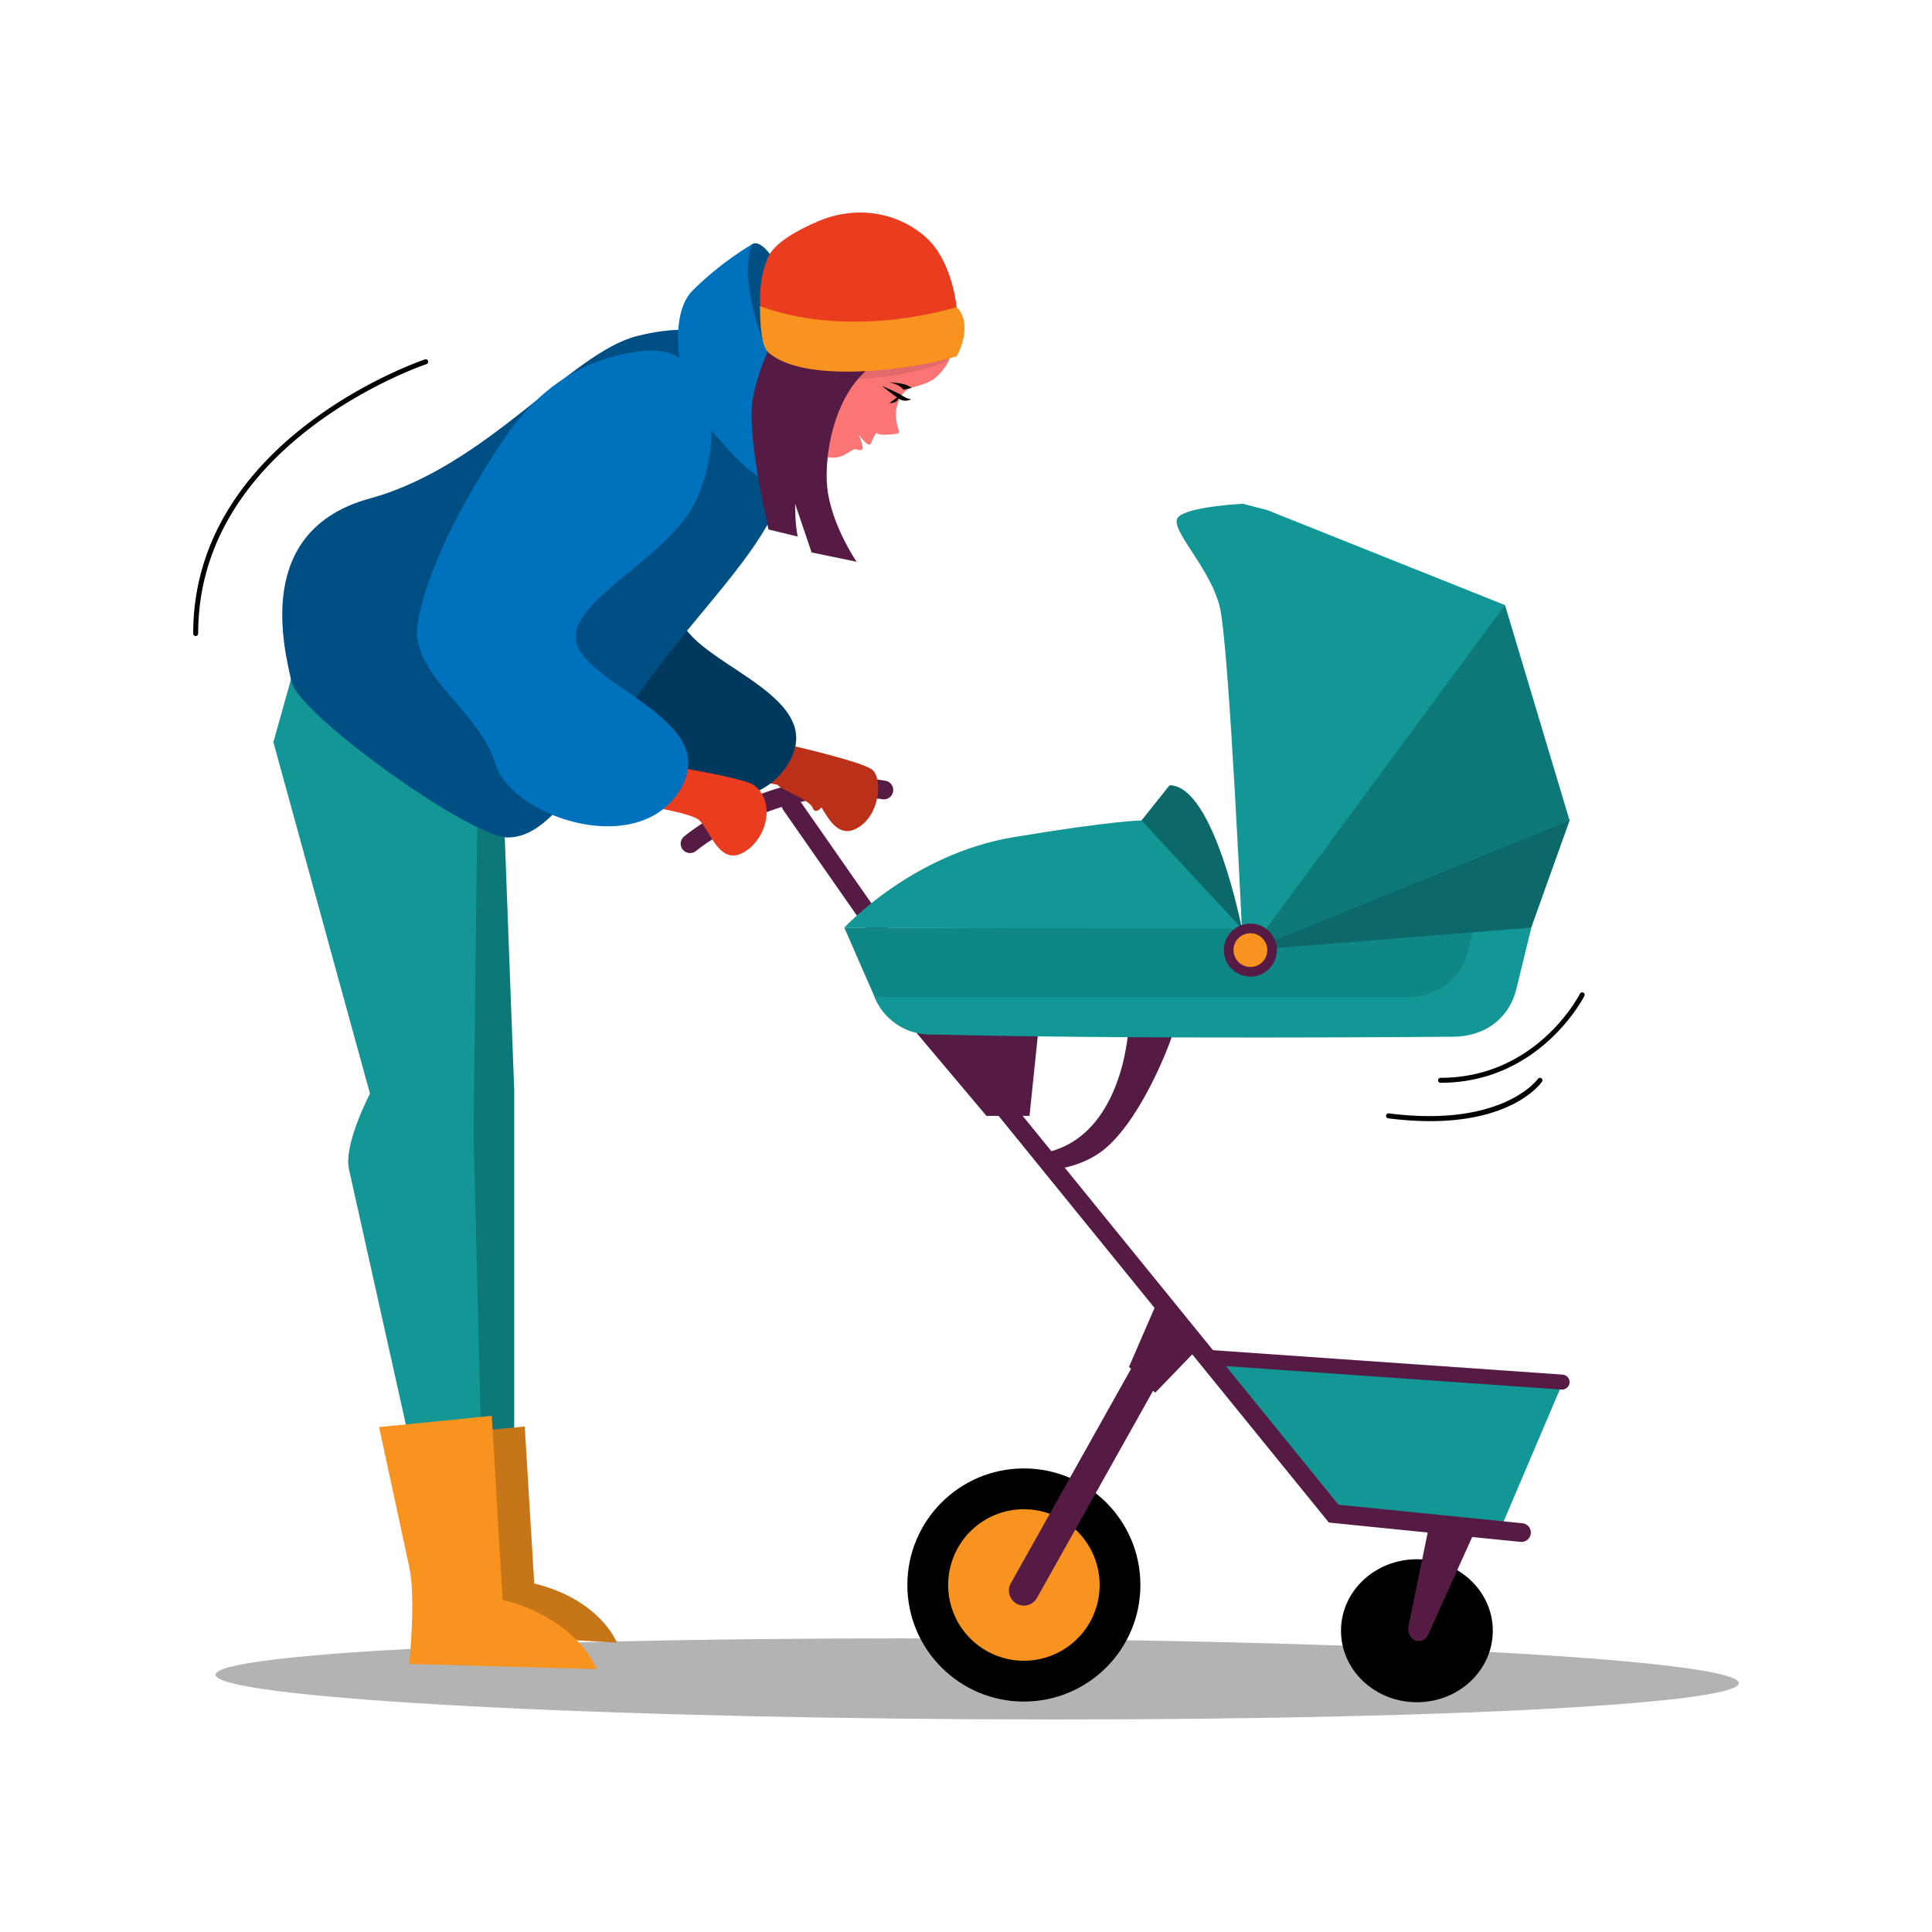 <?xml version="1.0" encoding="UTF-8"?>
<svg data-bbox="20 22 160 156.001" viewBox="0 0 200 200" height="200" width="200" xmlns="http://www.w3.org/2000/svg" data-type="color">
    <g>
        <path d="M71.271 88.295a.963.963 0 0 1-.583-.335.973.973 0 0 1 .125-1.366c.38-.316 9.428-7.699 20.864-5.767a.969.969 0 0 1-.32 1.911c-10.542-1.781-19.218 5.278-19.305 5.349a.976.976 0 0 1-.781.208z" fill="#561B45" data-color="1"/>
        <path d="M90.355 79.738c-1.059-1.059-12.845-3.56-12.845-3.56l-3.215 4.117s3.383.391 6.219.948c.009.016.001.035.015.05.566.564 3.331 1.526 3.603 2.341.157.468.576.343.904-.055.838 1.382 1.818 3.1 3.598 2.199 2.378-1.207 2.78-4.983 1.721-6.04z" fill="#EA3C1F" data-color="2"/>
        <path d="M90.355 79.738c-1.059-1.059-12.845-3.56-12.845-3.56l-3.215 4.117s3.383.391 6.219.948c.009.016.001.035.015.05.566.564 3.331 1.526 3.603 2.341.157.468.576.343.904-.055.838 1.382 1.818 3.1 3.598 2.199 2.378-1.207 2.78-4.983 1.721-6.04z" opacity=".2"/>
        <path d="M72.386 36.571s-4.8-.274-9.294 6.54c-4.491 6.815-7.792 13.498-8.663 18.715-.869 5.22 6.386 8.978 8.032 14.488 1.646 5.509 14.85 10.02 19.197 2.626 4.347-7.394-11.32-10.457-11.32-15.676s8.861-26.693 2.048-26.693z" fill="#0071BC" data-color="3"/>
        <path d="M72.386 36.571s-4.8-.274-9.294 6.54c-4.491 6.815-7.792 13.498-8.663 18.715-.869 5.22 6.386 8.978 8.032 14.488 1.646 5.509 14.85 10.02 19.197 2.626 4.347-7.394-11.32-10.457-11.32-15.676s8.861-26.693 2.048-26.693z" opacity=".5"/>
        <path d="M180 174.24c-.013 2.306-35.325 3.979-78.865 3.737-43.546-.24-78.832-2.306-78.819-4.61.011-2.306 35.321-3.979 78.863-3.737 43.543.242 78.834 2.306 78.821 4.61z" opacity=".3"/>
        <path d="M52.213 85.673l1.013 27.112v47.41H48.59s-6.183-41.611-5.265-45.38c.916-3.769 1.063-4.496 1.063-4.496l-7.101-36.102 14.926 11.456z" fill="#129696" data-color="4"/>
        <path d="M52.213 85.673l1.013 27.112v47.41H48.59s-6.183-41.611-5.265-45.38c.916-3.769 1.063-4.496 1.063-4.496l-7.101-36.102 14.926 11.456z" opacity=".2"/>
        <path d="M44.081 148.662s2.098 9.488 2.735 12.32c.635 2.831 0 8.071 0 8.071l17.041.992s-1.685-4.426-8.553-6.125l-.985-16.247-10.238.989z" fill="#F7931E" data-color="5"/>
        <path d="M44.081 148.662s2.098 9.488 2.735 12.32c.635 2.831 0 8.071 0 8.071l17.041.992s-1.685-4.426-8.553-6.125l-.985-16.247-10.238.989z" opacity=".2"/>
        <path d="M88.165 44.289s-7.656-20.671-10.292-19.011c-2.631 1.658 1.417 18.882 3.603 21.841 2.187 2.961 6.689-2.83 6.689-2.83z" fill="#0071BC" data-color="3"/>
        <path d="M88.165 44.289s-7.656-20.671-10.292-19.011c-2.631 1.658 1.417 18.882 3.603 21.841 2.187 2.961 6.689-2.83 6.689-2.83z" opacity=".3"/>
        <path d="M33.504 58.25L28.3 76.827l10 36.393s-2.754 5.22-2.173 7.829c.579 2.611 9.564 42.918 9.564 42.918h4.493l-1.16-46.543.434-37.552L33.504 58.25z" fill="#129696" data-color="4"/>
        <path d="M75.98 35.361s-3.046-2.319-10-.579C59.024 36.522 50.473 48.265 38.3 51.6c-12.173 3.335-8.84 15.659-8.114 18.994.724 3.335 18.454 16.094 22.413 16.094 3.96 0 7.293-5.22 12.802-13.774 5.507-8.555 14.057-15.804 15.794-22.763 1.742-6.962-5.215-14.79-5.215-14.79z" fill="#0071BC" data-color="3"/>
        <path d="M75.98 35.361s-3.046-2.319-10-.579C59.024 36.522 50.473 48.265 38.3 51.6c-12.173 3.335-8.84 15.659-8.114 18.994.724 3.335 18.454 16.094 22.413 16.094 3.96 0 7.293-5.22 12.802-13.774 5.507-8.555 14.057-15.804 15.794-22.763 1.742-6.962-5.215-14.79-5.215-14.79z" opacity=".3"/>
        <path d="M98.418 32.367s.553 2.712-.151 4.826c-.281.839-1.3 1.896-1.806 2.174-1.776.988-2.752.363-3.474 2.27-.544 1.431-.021 2.529.056 2.987a.233.233 0 0 1-.199.274c-.389.048-1.754.259-2.1-.089 0 0-.346.396-.57 1.061-.22.666-1.305-.938-1.305-.938s.592 1.381.393 1.578c-.194.199-.419 0-.812 0-.393 0-1.651 1.554-3.474.519-1.823-1.035-6.045-11.503-4.869-14.861 1.175-3.357 9.829-4.405 13.973-2.827 4.139 1.58 4.338 3.026 4.338 3.026z" fill="#FC7575" data-color="6"/>
        <path d="M98.266 37.194c.704-2.114.151-4.826.151-4.826s-.017-.121-.142-.333c-2.433.733-10.383 2.717-18.181.177-.402 1.206-.13 3.294.467 5.529 4.308 2.55 13.852 1.461 17.689-.497.003-.016.012-.033.016-.05z" opacity=".1"/>
        <path d="M118.055 164.079c0 6.664-5.401 12.067-12.063 12.067-6.662 0-12.063-5.403-12.063-12.067 0-6.666 5.401-12.069 12.063-12.069 6.662 0 12.063 5.403 12.063 12.069z"/>
        <path d="M113.834 164.079a7.84 7.84 0 1 1-15.68 0 7.84 7.84 0 0 1 7.838-7.844 7.846 7.846 0 0 1 7.842 7.844z" fill="#F7931E" data-color="5"/>
        <path d="M154.534 168.812c0 4.089-3.517 7.403-7.859 7.403-4.338 0-7.855-3.313-7.855-7.403 0-4.087 3.517-7.4 7.855-7.4 4.342 0 7.859 3.313 7.859 7.4z"/>
        <path fill="#129696" d="M138.064 156.692l17.101 1.958 6.541-15.365-35.939-2.726 12.297 16.133z" data-color="4"/>
        <path fill="#561B45" d="M94.866 106.909l7.25 8.604h4.459l.873-8.434-12.582-.17z" data-color="1"/>
        <path d="M103.218 114.772a.972.972 0 0 1-.76-.363l-.48-.596L81.053 83.81a.98.98 0 0 1 1.603-1.124l20.908 29.974.415.512a.982.982 0 0 1-.761 1.6z" fill="#561B45" data-color="1"/>
        <path d="M157.507 159.618c-.03 0-.065 0-.099-.004l-19.841-1.999-.255-.311-34.833-42.89a.967.967 0 0 1 .138-1.364.97.97 0 0 1 1.365.143l34.578 42.575 19.041 1.919a.968.968 0 0 1-.094 1.931z" fill="#561B45" data-color="1"/>
        <path d="M105.992 166.21a1.553 1.553 0 0 1-1.352-2.309l14.971-26.706a1.55 1.55 0 0 1 2.705 1.515l-14.971 26.708a1.549 1.549 0 0 1-1.353.792z" fill="#561B45" data-color="1"/>
        <path d="M145.807 168.365l2.1-10.271 4.563.856-4.628 10.269c-.432.953-1.413.601-1.348.599-.519-.217-.813-.839-.687-1.453z" fill="#561B45" data-color="1"/>
        <path d="M161.706 143.849c-.017 0-.039 0-.056-.002l-36.471-2.55a.772.772 0 0 1-.717-.828.77.77 0 0 1 .825-.72l36.471 2.55c.428.03.752.402.722.828a.78.78 0 0 1-.774.722z" fill="#561B45" data-color="1"/>
        <path fill="#561B45" d="M119.952 134.395l-3.077 7.096 2.714 2.682 4.511-4.673-4.148-5.105z" data-color="1"/>
        <path d="M113.428 119.605c-1.512.919-3.111 1.349-4.839 1.53-1.123.119-1.409-1.526-.315-1.794.406-.145 2.065-.45 3.724-1.826 2.113-1.729 3.396-4.37 4.126-7.035.488-1.783.7-3.668.691-4.068a2.345 2.345 0 0 1 2.273-2.419 2.352 2.352 0 0 1 2.385 2.754c-.156.879-3.673 10.24-8.045 12.858z" fill="#561B45" data-color="1"/>
        <path d="M87.404 96.028h71.105l-1.689 6.409a6.22 6.22 0 0 1-6.019 4.643H96.305a6.23 6.23 0 0 1-5.703-3.731l-3.198-7.321z" fill="#129696" data-color="4"/>
        <path d="M87.404 96.028h71.105l-1.689 6.409a6.22 6.22 0 0 1-6.019 4.643H96.305a6.23 6.23 0 0 1-5.703-3.731l-3.198-7.321z" opacity=".1"/>
        <path d="M152.594 96.028l-.67 2.548a6.231 6.231 0 0 1-6.023 4.643H91.405a6.06 6.06 0 0 1-.886-.065l.082.194a6.232 6.232 0 0 0 5.703 3.731H150.8a6.22 6.22 0 0 0 6.019-4.643l1.689-6.409h-5.914z" fill="#129696" data-color="4"/>
        <path d="M96.305 107.079c18.972-.51 53.563-.242 54.138-.242 2.454.063 4.295-.998 5.409-2.641.79-1.143.678-1.366 2.657-8.168-.609 2.581-.864 3.592-1.529 6.318-.657 2.764-2.899 4.928-6.537 4.973-.035.003-34.086.299-54.138-.24z" fill="#129696" data-color="4"/>
        <path d="M155.796 62.64l-24.61-9.834-2.519-.651s-5.574.253-6.688 1.368c-1.11 1.113 3.344 5.185 4.312 9.402.972 4.217 2.376 35.431 2.376 35.431h.773l29.069-2.328 3.971-11.09-6.684-22.298z" fill="#129696" data-color="4"/>
        <path opacity=".3" d="M158.509 96.028l-29.069 2.328 33.04-13.418-3.971 11.09z"/>
        <path opacity=".2" d="M162.48 84.938l-6.684-22.298-26.356 35.716 33.04-13.418z"/>
        <path d="M121.075 81.294l-2.908 3.644s-2.709-.026-13.239 1.723c-10.529 1.747-17.525 9.367-17.525 9.367l41.159.117c.001 0-2.898-14.851-7.487-14.851z" fill="#129696" data-color="4"/>
        <path d="M147.47 168.812a.792.792 0 1 1-1.586 0 .793.793 0 1 1 1.586 0z" fill="#561B45" data-color="1"/>
        <path d="M132.183 98.356a2.742 2.742 0 1 1-5.487 0 2.743 2.743 0 1 1 5.487 0z" fill="#561B45" data-color="1"/>
        <path d="M131.185 98.356a1.746 1.746 0 1 1-3.492-.004 1.746 1.746 0 0 1 3.492.004z" fill="#F7931E" data-color="5"/>
        <path d="M77.873 25.278s-3.163 1.781-6.205 4.826c-2.407 2.408-1.912 9.705 1.737 14.137 3.651 4.431 6.196 6.672 9.894 6.672 3.694 0-2.415-10.619-3.992-14.702-3.111-8.05-1.434-10.933-1.434-10.933z" fill="#0071BC" data-color="3"/>
        <path d="M80.638 34.088s-1.992 3.318-2.7 7.113c-.709 3.795 1.616 13.606 1.616 13.606l3.033.741s-.277-.998-.277-3.393l1.707 5.034 4.662.964s-2.316-3.335-2.96-7.044c-.553-3.201.385-10.165 4.502-13.189 4.113-3.024 7.168-4.15 7.168-4.15l-16.751.318z" fill="#561B45" data-color="1"/>
        <path d="M84.704 22.9c3.353-1.429 7.168-1.182 10.201.919.501.35.972.739 1.378 1.176 2.432 2.609 2.77 7.031 2.77 7.031l-9.588 2.756-10.603-1.595s-.696-3.48.631-6.525c.657-1.509 3.007-2.821 5.211-3.762z" fill="#EA3C1F" data-color="2"/>
        <path d="M65.721 78.707s11.167 1.666 12.346 2.587c2.402 1.874 1.158 5.808-1.223 7.016-2.381 1.206-3.331-2.278-4.424-3.372-1.093-1.096-9.914-2.112-9.914-2.112l3.215-4.119z" fill="#EA3C1F" data-color="2"/>
        <path d="M71.159 78.102c-.998-4.64-10.238-7.826-11.426-11.341-1.309-3.99 7.189-7.748 11.262-13.202 4.118-5.661 4.161-18.661-5.038-17.146-4.195.562-9.566 2.609-14.059 9.424-4.491 6.815-7.792 13.498-8.663 18.717-.868 5.22 6.386 8.976 8.032 14.485 1.646 5.509 14.85 10.022 19.197 2.628a5.38 5.38 0 0 0 .687-1.793c-.003.024-.001.046-.004.07.008-.036.006-.075.013-.111.021-.124.034-.246.043-.367.051-.452.055-.912-.044-1.364z" fill="#0071BC" data-color="3"/>
        <path d="M61.776 172.783s-1.918-5.185-9.745-7.176l-1.123-19.039-11.666 1.161s2.392 11.118 3.115 14.436c.726 3.318 0 10.087 0 10.087l19.419.531z" fill="#F7931E" data-color="5"/>
        <path d="M78.681 31.699s-.086 3.901.786 4.714c3.768 3.493 15.498 1.768 19.586.458 0 0 1.81-3.251-.026-5.088 0 .001-10.564 3.468-20.346-.084z" fill="#F7931E" data-color="5"/>
        <path d="M91.937 39.571s1.365.046 1.927.3c.566.253.493.277.493.277l-.834.194c-.001.001-.407-.622-1.586-.771z"/>
        <path d="M91.314 39.956s1.543.644 2.143 1.031c.601.385.899.341.899.341s-.644.346-1.21.002c-.57-.343-1.832-1.374-1.832-1.374z"/>
        <path d="M93.038 41.017s.065.72-.972.72l.972-.72z"/>
        <path d="M20.257 65.84a.256.256 0 0 1-.257-.257c0-20.282 23.761-28.301 24.001-28.379a.257.257 0 0 1 .16.488c-.238.078-23.647 7.984-23.647 27.89a.256.256 0 0 1-.257.258z"/>
        <path d="M149.125 112.089a.257.257 0 1 1 0-.514c10.002 0 14.388-8.617 14.431-8.704a.255.255 0 0 1 .341-.117c.13.063.182.218.117.346-.044.089-4.563 8.989-14.889 8.989z"/>
        <path d="M148.045 116.06c-1.309 0-2.752-.089-4.342-.292a.254.254 0 0 1-.22-.288.26.26 0 0 1 .285-.223c11.774 1.504 15.399-3.521 15.433-3.571a.257.257 0 1 1 .424.292c-.131.191-2.905 4.082-11.58 4.082z"/>
        <path d="M121.075 81.294l-2.908 3.644 10.395 11.207c.001 0-2.898-14.851-7.487-14.851z" opacity=".3"/>
    </g>
</svg>
